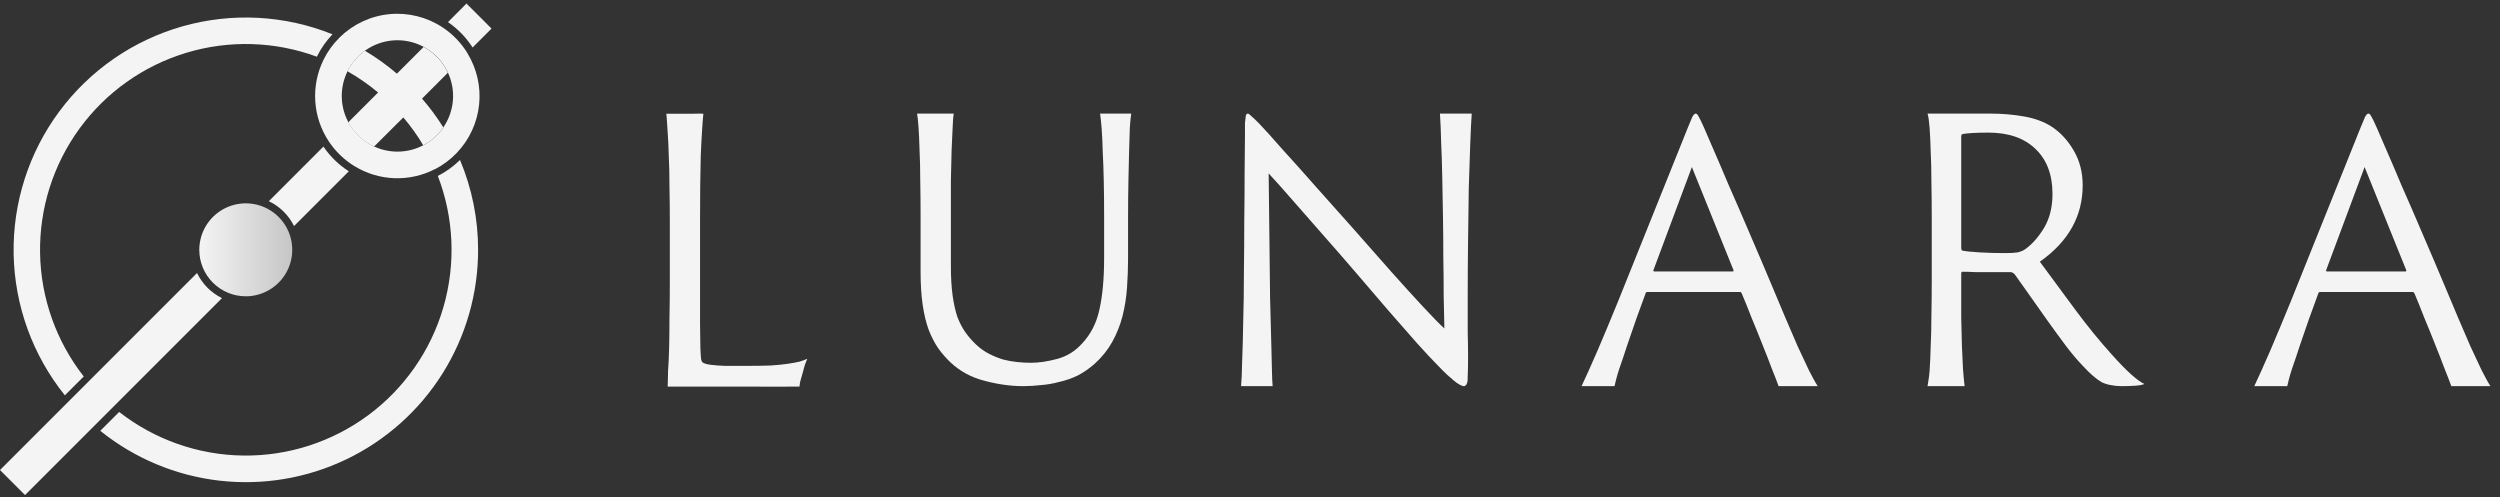 <svg width="166" height="33" viewBox="0 0 166 33" fill="none" xmlns="http://www.w3.org/2000/svg">
<rect x="0" y="0" width="166" height="33" fill="#333333" stroke="none"/>
<path d="M44.476 14.701C44.476 13.858 44.468 13.071 44.452 12.338C44.452 11.589 44.437 10.918 44.406 10.325C44.39 9.733 44.367 9.233 44.336 8.828C44.304 8.407 44.273 7.721 44.242 7.55C44.333 7.55 44.48 7.55 44.698 7.55C44.931 7.55 45.105 7.55 45.245 7.55C45.51 7.55 45.785 7.55 46.065 7.55C46.346 7.534 46.612 7.55 46.703 7.55C46.657 7.987 46.576 9.171 46.529 10.372C46.498 11.558 46.483 12.977 46.483 14.631V18.655C46.483 19.841 46.483 20.785 46.483 21.486C46.498 22.188 46.506 22.727 46.506 23.101C46.522 23.475 46.537 23.725 46.553 23.85C46.584 23.974 46.615 24.045 46.646 24.06C46.755 24.138 46.941 24.193 47.206 24.224C47.439 24.255 47.751 24.279 48.139 24.294C48.544 24.294 48.995 24.294 49.493 24.294C50.147 24.294 50.699 24.286 51.15 24.271C51.617 24.24 52.006 24.201 52.317 24.154C52.628 24.107 52.885 24.06 53.087 24.013C53.289 23.951 53.46 23.889 53.6 23.826C53.554 23.935 53.499 24.076 53.437 24.247C53.39 24.403 53.344 24.575 53.297 24.762C53.25 24.934 53.204 25.098 53.157 25.253C53.11 25.41 53.1 25.577 53.085 25.67C52.994 25.67 52.891 25.67 52.72 25.67C52.538 25.67 52.192 25.675 51.663 25.675C50.808 25.675 50.092 25.67 49.438 25.67C48.8 25.67 48.203 25.67 47.706 25.67C47.251 25.67 46.787 25.67 46.43 25.67C46.065 25.67 45.707 25.67 45.427 25.67C45.163 25.67 44.976 25.67 44.789 25.67C44.602 25.67 44.516 25.67 44.333 25.67C44.349 25.468 44.343 25.066 44.359 24.645C44.39 24.224 44.413 23.725 44.429 23.148C44.444 22.555 44.452 21.892 44.452 21.159C44.468 20.426 44.476 19.646 44.476 18.819V14.701Z" fill="#F4F4F4"/>
<path d="M60.893 7.543C60.985 7.543 61.179 7.543 61.35 7.543C61.537 7.543 61.636 7.543 61.807 7.543C62.135 7.543 62.471 7.543 62.721 7.543C62.995 7.543 63.178 7.543 63.326 7.543C63.295 7.731 63.271 8.036 63.256 8.459C63.24 8.867 63.217 9.376 63.186 9.987C63.17 10.583 63.154 11.256 63.139 12.008C63.139 12.745 63.139 13.528 63.139 14.359V17.626C63.139 18.409 63.178 19.083 63.256 19.647C63.334 20.195 63.443 20.673 63.583 21.081C63.739 21.472 63.919 21.809 64.121 22.091C64.324 22.373 64.55 22.632 64.8 22.867C65.08 23.133 65.376 23.345 65.688 23.501C66 23.658 66.312 23.783 66.624 23.877C66.936 23.956 67.248 24.011 67.56 24.042C67.871 24.073 68.168 24.089 68.448 24.089C68.979 24.089 69.563 24.003 70.203 23.83C70.842 23.658 71.388 23.321 71.84 22.82C72.433 22.193 72.822 21.425 73.01 20.516C73.212 19.608 73.314 18.48 73.314 17.132V14.359C73.314 13.513 73.306 12.729 73.29 12.008C73.275 11.272 73.251 10.614 73.22 10.034C73.204 9.439 73.181 8.937 73.15 8.53C73.119 8.107 73.076 7.762 73.045 7.543C73.137 7.543 73.315 7.543 73.502 7.543C73.689 7.543 73.834 7.543 73.959 7.543C74.209 7.543 74.507 7.543 74.69 7.543C74.873 7.543 75.055 7.543 75.115 7.543C75.083 7.731 75.052 8.036 75.021 8.459C75.005 8.867 74.99 9.376 74.974 9.987C74.959 10.583 74.943 11.256 74.927 12.008C74.912 12.745 74.904 13.528 74.904 14.359V17.085C74.904 17.774 74.881 18.448 74.834 19.106C74.787 19.764 74.686 20.399 74.53 21.01C74.374 21.605 74.148 22.169 73.852 22.702C73.555 23.235 73.165 23.721 72.682 24.159C72.323 24.473 71.949 24.731 71.559 24.935C71.169 25.123 70.764 25.264 70.343 25.358C69.938 25.468 69.532 25.538 69.127 25.57C68.721 25.616 68.324 25.64 67.934 25.64C67.123 25.64 66.273 25.523 65.384 25.288C64.511 25.068 63.755 24.661 63.115 24.065C62.819 23.783 62.546 23.47 62.297 23.125C62.063 22.78 61.852 22.373 61.665 21.903C61.494 21.433 61.361 20.885 61.268 20.258C61.174 19.631 61.127 18.895 61.127 18.049V14.359C61.127 13.513 61.12 12.713 61.104 11.961C61.104 11.209 61.088 10.536 61.057 9.94C61.041 9.329 61.018 8.82 60.987 8.412C60.956 7.989 60.925 7.684 60.893 7.543Z" fill="#F4F4F4"/>
<path d="M84.504 25.64C84.322 25.64 84.205 25.64 84.048 25.64C83.892 25.64 83.765 25.64 83.593 25.64C83.53 25.64 83.429 25.64 83.319 25.64C83.228 25.64 83.08 25.64 82.954 25.64C82.863 25.64 82.699 25.64 82.59 25.64C82.499 25.64 82.454 25.64 82.407 25.64C82.439 25.311 82.462 24.77 82.478 24.018C82.509 23.266 82.533 22.389 82.548 21.386C82.58 20.367 82.595 19.286 82.595 18.143C82.611 16.983 82.619 15.839 82.619 14.711C82.635 13.567 82.642 12.494 82.642 11.491C82.658 10.489 82.666 9.635 82.666 8.93C82.666 8.616 82.666 8.365 82.666 8.177C82.681 7.989 82.697 7.848 82.713 7.754C82.728 7.66 82.744 7.606 82.76 7.59C82.791 7.559 82.822 7.543 82.854 7.543C82.901 7.543 82.979 7.598 83.088 7.707C83.198 7.801 83.37 7.966 83.605 8.201C83.981 8.593 84.497 9.165 85.154 9.917C85.827 10.653 86.563 11.476 87.361 12.384C88.175 13.293 89.02 14.241 89.897 15.228C90.773 16.215 91.603 17.155 92.385 18.049C93.168 18.926 93.872 19.702 94.498 20.375C95.124 21.049 95.594 21.527 95.907 21.809C95.891 21.182 95.876 20.462 95.86 19.647C95.86 18.816 95.852 17.955 95.836 17.061C95.836 16.168 95.829 15.267 95.813 14.359C95.797 13.45 95.782 12.588 95.766 11.773C95.75 10.943 95.727 10.199 95.696 9.541C95.68 8.867 95.645 7.966 95.613 7.543C95.705 7.543 95.9 7.543 96.072 7.543C96.244 7.543 96.374 7.543 96.531 7.543C96.75 7.543 96.989 7.543 97.264 7.543C97.539 7.543 97.631 7.543 97.723 7.543C97.691 7.903 97.652 8.82 97.621 9.635C97.589 10.449 97.558 11.397 97.527 12.478C97.511 13.56 97.496 14.727 97.48 15.98C97.464 17.218 97.456 18.433 97.456 19.623C97.456 20.626 97.456 21.433 97.456 22.044C97.472 22.655 97.48 23.227 97.48 23.76C97.48 24.261 97.472 24.661 97.456 24.958C97.456 25.256 97.448 25.17 97.448 25.262C97.432 25.418 97.383 25.524 97.358 25.549C97.267 25.64 97.267 25.64 97.176 25.64C97.097 25.64 96.806 25.507 96.538 25.274C96.173 24.958 96.055 24.88 95.414 24.206C95.085 23.877 94.639 23.399 94.076 22.773C93.528 22.146 92.91 21.441 92.221 20.657C91.548 19.874 90.836 19.044 90.085 18.166C89.333 17.289 88.59 16.435 87.854 15.604C87.134 14.774 86.461 14.006 85.835 13.301C85.209 12.58 84.677 11.985 84.239 11.515C84.254 12.784 84.27 14.147 84.286 15.604C84.301 17.046 84.317 18.433 84.333 19.764C84.364 21.096 84.395 22.287 84.427 23.337C84.458 24.387 84.457 25.17 84.504 25.64Z" fill="#F4F4F4"/>
<path d="M128.268 14.472C128.268 13.615 128.26 12.813 128.245 12.067C128.245 11.321 128.229 10.654 128.198 10.067C128.183 9.464 128.159 8.948 128.128 8.519C128.097 8.091 128.05 7.733 127.988 7.543C128.17 7.543 128.379 7.543 128.535 7.543C128.705 7.543 128.91 7.543 129.081 7.543C129.19 7.543 129.363 7.543 129.627 7.543C129.9 7.543 130.173 7.543 130.446 7.543C130.72 7.543 131.062 7.543 131.357 7.543C131.63 7.543 131.935 7.543 132.137 7.543C132.929 7.543 133.683 7.606 134.398 7.733C135.112 7.86 135.718 8.083 136.216 8.4C136.822 8.797 137.319 9.337 137.707 10.019C138.096 10.686 138.29 11.448 138.29 12.305C138.29 14.353 137.342 16.044 135.446 17.377C136.192 18.393 136.977 19.457 137.8 20.568C138.624 21.679 139.44 22.679 140.248 23.568C140.745 24.124 141.172 24.561 141.529 24.878C141.887 25.195 142.174 25.402 142.392 25.497C142.236 25.561 142.011 25.6 141.716 25.616C141.436 25.632 141.157 25.64 140.877 25.64C140.613 25.64 140.372 25.616 140.154 25.569C139.952 25.537 139.75 25.473 139.548 25.378C139.362 25.267 139.168 25.124 138.966 24.95C138.764 24.775 138.546 24.561 138.313 24.306C137.987 23.973 137.622 23.545 137.218 23.021C136.814 22.481 136.402 21.917 135.982 21.33C135.563 20.743 135.159 20.171 134.771 19.616C134.382 19.06 134.056 18.6 133.792 18.235C133.698 18.123 133.597 18.068 133.489 18.068C133.364 18.068 133.178 18.068 132.929 18.068C132.681 18.068 132.401 18.068 132.09 18.068C131.795 18.068 131.484 18.068 131.158 18.068C130.832 18.052 130.544 18.044 130.296 18.044C130.249 18.044 130.226 18.092 130.226 18.187V18.925C130.226 19.671 130.226 20.393 130.226 21.092C130.241 21.774 130.257 22.402 130.272 22.973C130.303 23.545 130.327 24.052 130.342 24.497C130.373 24.942 130.419 25.386 130.45 25.64C130.358 25.64 130.18 25.64 129.994 25.64C129.807 25.64 129.649 25.64 129.447 25.64C129.229 25.64 128.922 25.64 128.626 25.64C128.353 25.64 128.079 25.64 127.988 25.64C128.019 25.434 128.097 25.037 128.128 24.592C128.159 24.132 128.183 23.592 128.198 22.973C128.229 22.354 128.245 21.679 128.245 20.949C128.26 20.203 128.268 19.441 128.268 18.663V14.472ZM130.226 16.425C130.226 16.552 130.249 16.623 130.296 16.639C130.529 16.687 130.909 16.726 131.438 16.758C131.966 16.79 132.541 16.806 133.162 16.806C133.504 16.806 133.776 16.79 133.978 16.758C134.18 16.71 134.359 16.631 134.514 16.52C134.98 16.171 135.392 15.694 135.749 15.091C136.107 14.472 136.285 13.734 136.285 12.877C136.285 11.607 135.913 10.615 135.167 9.9C134.421 9.17 133.372 8.805 132.02 8.805C131.663 8.805 131.329 8.813 131.018 8.829C130.723 8.845 130.49 8.868 130.319 8.9C130.257 8.916 130.226 8.972 130.226 9.067V16.425Z" fill="#F4F4F4"/>
<path d="M109.392 19.388C109.329 19.388 109.29 19.412 109.275 19.459C109.088 19.976 108.885 20.532 108.666 21.128C108.464 21.723 108.261 22.31 108.058 22.89C107.871 23.47 107.691 24.003 107.52 24.488C107.364 24.958 107.266 25.358 107.203 25.64C107.112 25.64 106.964 25.64 106.839 25.64C106.714 25.64 106.541 25.64 106.292 25.64C106.058 25.64 105.836 25.64 105.563 25.64C105.289 25.64 105.107 25.64 105.016 25.64C105.312 25.013 105.671 24.214 106.092 23.243C106.513 22.256 106.958 21.19 107.426 20.046L112.06 8.506C112.2 8.162 112.302 7.919 112.364 7.778C112.442 7.621 112.52 7.543 112.598 7.543C112.66 7.543 112.723 7.606 112.785 7.731C112.863 7.856 112.988 8.115 113.16 8.506C113.222 8.647 113.402 9.063 113.698 9.752C113.994 10.426 114.353 11.264 114.775 12.267C115.211 13.254 115.687 14.351 116.202 15.557C116.717 16.748 117.224 17.939 117.723 19.13C117.988 19.756 118.261 20.407 118.542 21.081C118.823 21.738 119.096 22.373 119.361 22.984C119.642 23.58 119.892 24.112 120.11 24.582C120.344 25.037 120.539 25.405 120.695 25.64C120.513 25.64 120.24 25.64 120.057 25.64C119.87 25.64 119.726 25.64 119.601 25.64C119.305 25.64 118.986 25.64 118.69 25.64C118.416 25.64 118.234 25.64 118.098 25.64C118.004 25.374 117.856 24.99 117.653 24.488C117.466 23.987 117.255 23.446 117.021 22.867C116.787 22.271 116.545 21.676 116.296 21.081C116.062 20.469 115.843 19.929 115.64 19.459C115.609 19.412 115.578 19.388 115.547 19.388H109.392ZM115.055 18.025C115.102 18.025 115.118 17.994 115.102 17.931L112.341 11.092L109.79 17.931C109.774 17.994 109.79 18.025 109.837 18.025H115.055Z" fill="#F4F4F4"/>
<path d="M154.061 19.388C153.999 19.388 153.96 19.412 153.944 19.459C153.757 19.976 153.554 20.532 153.336 21.128C153.133 21.723 152.93 22.31 152.727 22.89C152.54 23.47 152.36 24.003 152.189 24.488C152.033 24.958 151.935 25.358 151.873 25.64C151.781 25.64 151.633 25.64 151.508 25.64C151.383 25.64 151.211 25.64 150.961 25.64C150.727 25.64 150.505 25.64 150.232 25.64C149.958 25.64 149.776 25.64 149.685 25.64C149.981 25.013 150.34 24.214 150.761 23.243C151.183 22.256 151.627 21.19 152.095 20.046L156.729 8.506C156.869 8.162 156.971 7.919 157.033 7.778C157.111 7.621 157.189 7.543 157.267 7.543C157.33 7.543 157.392 7.606 157.454 7.731C157.532 7.856 157.657 8.115 157.829 8.506C157.891 8.647 158.071 9.063 158.367 9.752C158.664 10.426 159.022 11.264 159.444 12.267C159.881 13.254 160.356 14.351 160.871 15.557C161.386 16.748 161.893 17.939 162.392 19.13C162.658 19.756 162.931 20.407 163.211 21.081C163.492 21.738 163.765 22.373 164.031 22.984C164.311 23.58 164.561 24.112 164.779 24.582C165.013 25.037 165.209 25.405 165.365 25.64C165.182 25.64 164.909 25.64 164.726 25.64C164.539 25.64 164.395 25.64 164.271 25.64C163.974 25.64 163.655 25.64 163.359 25.64C163.085 25.64 162.903 25.64 162.767 25.64C162.673 25.374 162.525 24.99 162.322 24.488C162.135 23.987 161.924 23.446 161.69 22.867C161.456 22.271 161.214 21.676 160.965 21.081C160.731 20.469 160.512 19.929 160.31 19.459C160.278 19.412 160.247 19.388 160.216 19.388H154.061ZM159.724 18.025C159.771 18.025 159.787 17.994 159.771 17.931L157.01 11.092L154.459 17.931C154.443 17.994 154.459 18.025 154.506 18.025H159.724Z" fill="#F4F4F4"/>
<g clip-path="url(#clip0_1729_496)">
<path d="M22.077 2.277C21.657 2.717 21.308 3.219 21.04 3.765C18.252 2.737 15.205 2.647 12.361 3.508C9.517 4.369 7.032 6.133 5.281 8.534C3.531 10.935 2.611 13.841 2.661 16.812C2.711 19.783 3.729 22.657 5.56 24.997L4.307 26.25C2.17 23.591 0.974 20.299 0.906 16.889C0.839 13.479 1.905 10.142 3.936 7.402C5.967 4.662 8.85 2.672 12.132 1.745C15.415 0.817 18.912 1.004 22.077 2.277Z" fill="#F4F4F4"/>
<path d="M31.746 16.589C31.748 19.498 30.926 22.349 29.377 24.811C27.827 27.273 25.613 29.246 22.989 30.503C20.366 31.76 17.44 32.248 14.55 31.913C11.661 31.577 8.925 30.431 6.659 28.606L7.912 27.353C10.266 29.193 13.159 30.21 16.146 30.249C19.134 30.288 22.052 29.346 24.453 27.568C26.854 25.79 28.606 23.273 29.44 20.404C30.274 17.535 30.145 14.472 29.072 11.683C29.614 11.407 30.11 11.05 30.544 10.623C31.34 12.512 31.748 14.54 31.746 16.589Z" fill="#F4F4F4"/>
<path d="M14.738 19.796L1.871 32.663L1.662 32.871L0.208 31.417L0 31.209L13.083 18.127C13.433 18.852 14.015 19.44 14.738 19.796Z" fill="#F4F4F4"/>
<path d="M23.16 11.374L19.524 15.01C19.168 14.287 18.578 13.705 17.85 13.36L21.475 9.734C21.921 10.388 22.494 10.946 23.16 11.374Z" fill="#F4F4F4"/>
<path d="M32.637 1.897L31.381 3.153C30.954 2.488 30.398 1.915 29.746 1.467L30.974 0.236L31.182 0.443L32.43 1.69L32.637 1.897Z" fill="#F4F4F4"/>
<path d="M16.318 19.674C16.928 19.674 17.525 19.493 18.033 19.154C18.541 18.815 18.936 18.333 19.17 17.77C19.404 17.206 19.465 16.585 19.346 15.986C19.227 15.387 18.933 14.837 18.501 14.406C18.07 13.974 17.52 13.68 16.921 13.561C16.322 13.442 15.702 13.503 15.138 13.737C14.574 13.971 14.092 14.367 13.753 14.874C13.414 15.382 13.233 15.979 13.233 16.589C13.233 17.407 13.558 18.192 14.137 18.77C14.715 19.349 15.5 19.674 16.318 19.674Z" fill="url(#paint0_linear_1729_496)"/>
<path d="M28.023 6.547C28.543 7.146 29.016 7.785 29.436 8.458V8.468C29.094 8.964 28.637 9.369 28.105 9.65C27.717 8.996 27.274 8.376 26.78 7.798L24.836 9.734L24.811 9.722C24.093 9.382 23.502 8.822 23.124 8.123L25.106 6.141C24.471 5.611 23.791 5.139 23.071 4.731V4.72C23.341 4.182 23.739 3.718 24.229 3.369C24.98 3.815 25.691 4.324 26.355 4.892L28.128 3.117C28.828 3.494 29.388 4.086 29.727 4.805L29.739 4.829L28.023 6.547Z" fill="#F4F4F4"/>
<path d="M31.039 3.531C31.036 3.523 31.031 3.515 31.026 3.508C30.615 2.841 30.064 2.27 29.412 1.835L29.389 1.82C28.347 1.13 27.099 0.819 25.855 0.94C24.611 1.06 23.447 1.605 22.557 2.483L22.544 2.496C22.116 2.918 21.761 3.408 21.494 3.946C21.494 3.946 21.494 3.958 21.485 3.963C21.064 4.817 20.874 5.767 20.934 6.718C20.994 7.669 21.302 8.588 21.827 9.382L21.842 9.405C22.278 10.056 22.849 10.607 23.515 11.019L23.538 11.032C24.337 11.522 25.249 11.798 26.185 11.832C27.122 11.866 28.051 11.658 28.884 11.227H28.9C29.433 10.949 29.916 10.585 30.331 10.151L30.343 10.138C31.169 9.268 31.686 8.15 31.812 6.957C31.938 5.764 31.666 4.562 31.039 3.539V3.531ZM29.437 8.468C29.095 8.964 28.638 9.369 28.105 9.65H28.096C27.596 9.91 27.043 10.053 26.479 10.066C25.916 10.08 25.357 9.965 24.845 9.729L24.82 9.718C24.102 9.377 23.511 8.817 23.132 8.118L23.119 8.094C22.846 7.576 22.699 7 22.693 6.415C22.686 5.829 22.819 5.25 23.08 4.726V4.715C23.35 4.177 23.747 3.713 24.238 3.364L24.248 3.356C24.804 2.96 25.46 2.726 26.142 2.68C26.824 2.635 27.505 2.78 28.109 3.099L28.133 3.112C28.833 3.489 29.394 4.081 29.733 4.8L29.744 4.824C30.013 5.405 30.126 6.045 30.072 6.682C30.018 7.319 29.799 7.931 29.437 8.458V8.468Z" fill="#F4F4F4"/>
</g>
<defs>
<linearGradient id="paint0_linear_1729_496" x1="13.233" y1="16.588" x2="19.405" y2="16.588" gradientUnits="userSpaceOnUse">
<stop stop-color="#F4F4F4"/>
<stop offset="1" stop-color="#C6C6C6"/>
</linearGradient>
<clipPath id="clip0_1729_496">
<rect width="32.637" height="32.635" fill="white" transform="translate(0 0.236)"/>
</clipPath>
</defs>
</svg>
